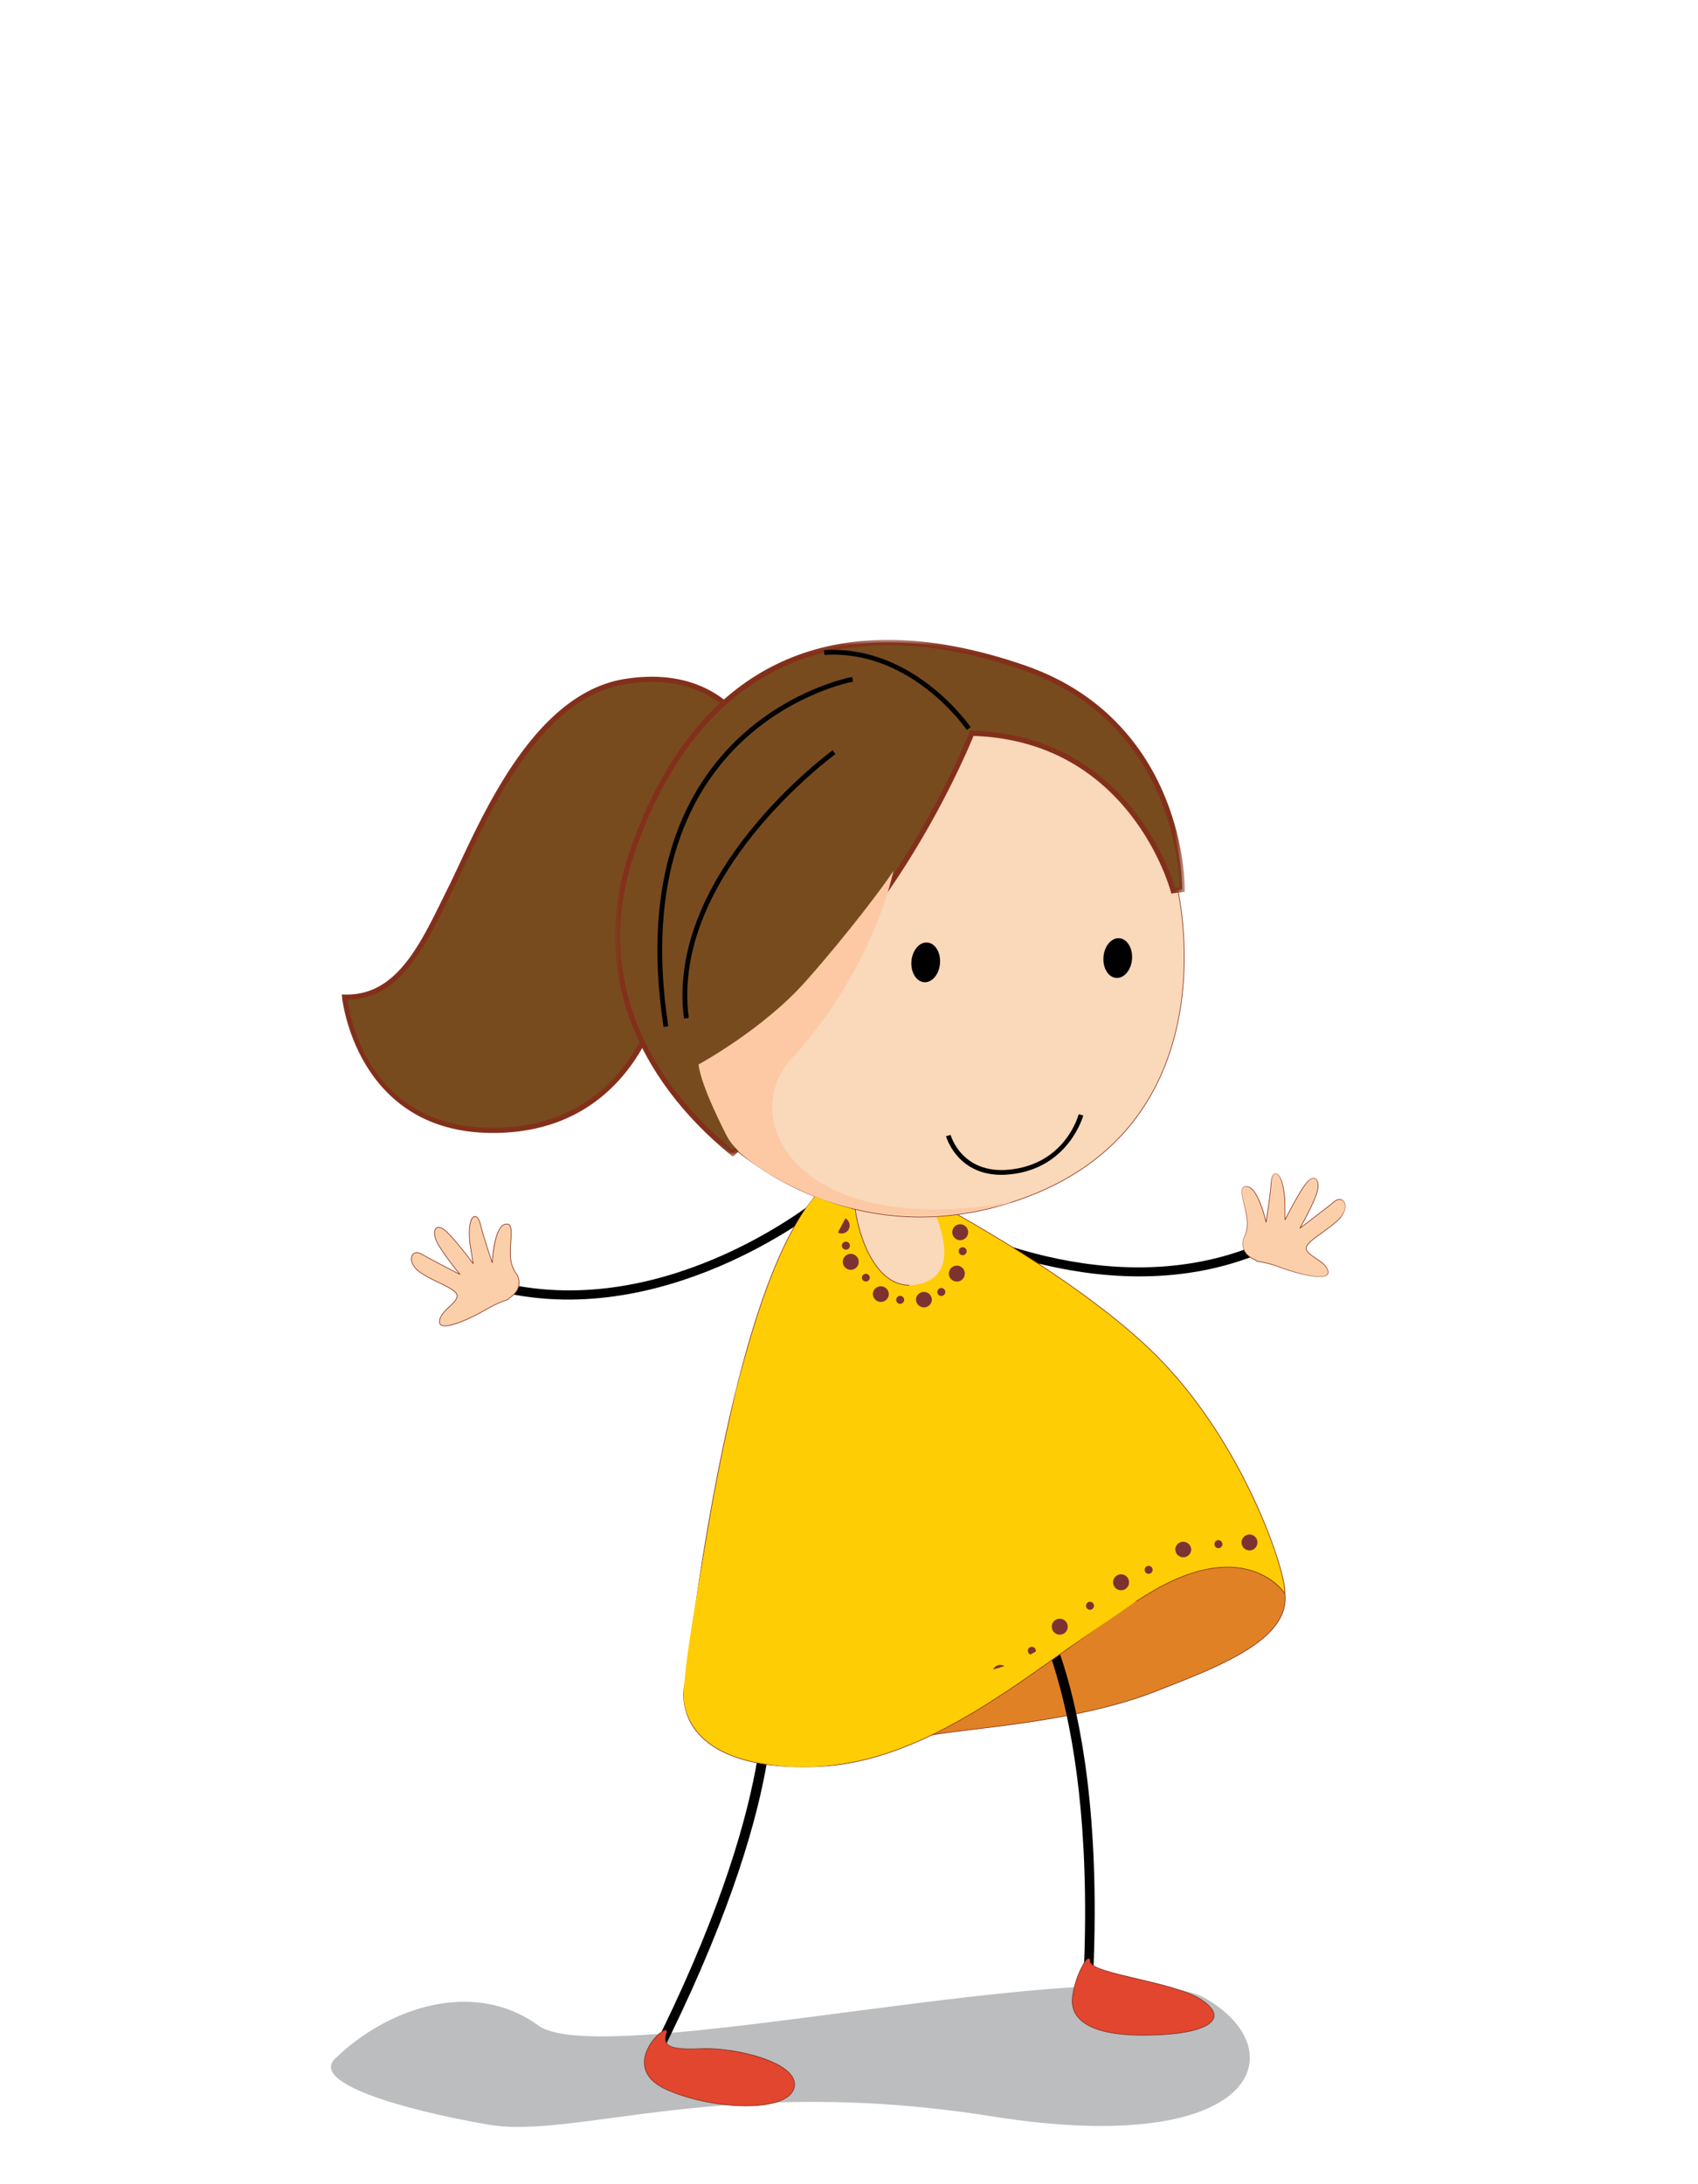 <?xml version="1.0" encoding="UTF-8"?> <svg xmlns="http://www.w3.org/2000/svg" xmlns:xlink="http://www.w3.org/1999/xlink" width="154" height="198"><defs><path id="a" d="M.603.432h9.427V9.83H.603z"></path><path id="c" d="M.775.07h51.682v46.857H.775z"></path></defs><g fill="none" fill-rule="evenodd"><path d="M44.318 192.605c7.842 1.354 21.5-4.595 45.642-.755 24.142 3.842 27.606-5.962 19.377-10.686-8.227-4.725-54.619 6.745-60.505 2.458-5.885-4.287-13.684-1.623-18.44 2.995-2.264 2.195 6.084 4.636 13.926 5.988z" fill="#BBBDBF"></path><path d="M113.778 113.833l-.304-.782c-13.99 5.434-28.717-2.903-28.865-2.988l-.423.726c.148.087 15.335 8.582 29.592 3.044" fill="#000"></path><path d="M112.777 112.295c.202-.38.388-.934.333-1.647-.115-1.459-1.02-3.21.007-3.082 1.025.127 1.706 3.243 1.706 3.243s.377-2.325.468-3.638c.09-1.313 1.077-1.094 1.231 1.626l.023 1.795s1.392-2.794 2.09-3.517c.696-.719 1.221.052.688 1.386-.533 1.334-1.435 2.885-1.435 2.885s2.268-1.707 3.121-2.412c.852-.707 1.552.523.346 1.668-1.207 1.144-3.116 2.036-2.862 2.687.252.654 1.758 1.047 1.956 1.946.2.9-2.15.46-4.432-.382a9.322 9.322 0 00-2.026-.519.516.516 0 00-.176-.13c-1.262-.555-1.153-1.505-1.038-1.909" fill="#FCCFAB"></path><g transform="translate(112 105.93)"><mask id="b" fill="#fff"><use xlink:href="#a"></use></mask><path d="M2.006 8.377a9.477 9.477 0 012.022.518c1.489.549 2.854.878 3.653.878.357 0 .59-.065.693-.191.056-.071.07-.16.046-.27-.107-.491-.61-.824-1.095-1.147-.382-.255-.744-.496-.86-.796-.17-.434.527-.933 1.406-1.567.48-.345 1.025-.735 1.464-1.152.637-.603.713-1.193.583-1.515-.075-.196-.23-.31-.421-.31-.15 0-.31.07-.47.202-.842.697-3.097 2.396-3.122 2.412L5.864 5.4c.007-.016.903-1.563 1.432-2.88.299-.75.245-1.253.096-1.473a.306.306 0 00-.26-.15c-.142 0-.31.094-.477.269-.685.71-2.072 3.48-2.084 3.508l-.055-.012-.023-1.796c-.088-1.56-.47-2.376-.8-2.376-.194 0-.341.296-.373.752-.09 1.3-.461 3.616-.466 3.64l-.057.002c-.008-.03-.69-3.097-1.685-3.22-.173-.021-.293.012-.365.102-.182.232-.042.817.12 1.494.11.456.236.974.273 1.454.046.6-.067 1.159-.338 1.665-.103.374-.22 1.319 1.025 1.867a.495.495 0 01.179.13M7.68 9.83c-.806 0-2.18-.33-3.673-.881a9.482 9.482 0 00-2.02-.516l-.011-.001-.008-.01a.462.462 0 00-.166-.122C.517 7.734.638 6.753.747 6.358c.27-.501.38-1.05.334-1.637-.037-.476-.162-.991-.27-1.447C.646 2.583.5 1.984.702 1.73c.083-.106.222-.15.418-.124.916.114 1.548 2.488 1.699 3.118.086-.535.369-2.38.444-3.485.034-.498.2-.807.43-.807.498 0 .793 1.26.862 2.433L4.57 4.54c.267-.522 1.428-2.778 2.042-3.414.18-.186.36-.285.519-.285.125 0 .233.059.31.174.202.297.166.883-.092 1.527-.441 1.104-1.141 2.368-1.364 2.764.47-.357 2.273-1.72 3.004-2.325.169-.14.345-.214.507-.214.213 0 .392.129.478.345.135.34.058.957-.6 1.58-.443.42-.987.813-1.467 1.158-.827.593-1.54 1.107-1.388 1.499.108.28.464.516.84.767.495.329 1.003.67 1.117 1.183a.367.367 0 01-.057.319c-.115.142-.362.213-.74.213" fill="#83301A" mask="url(#b)"></path></g><path d="M46.193 117.28l.167-.822c14.71 2.966 27.8-7.761 27.93-7.87l.541.643c-.132.11-13.646 11.073-28.638 8.049" fill="#000"></path><path d="M46.918 115.594a2.944 2.944 0 01-.61-1.568c-.137-1.455.457-3.336-.533-3.036-.989.301-1.129 3.487-1.129 3.487s-.767-2.225-1.082-3.502c-.314-1.28-1.248-.897-.936 1.81l.287 1.772s-1.851-2.514-2.66-3.107c-.81-.591-1.195.259-.442 1.482.754 1.224 1.906 2.599 1.906 2.599s-2.526-1.296-3.487-1.846c-.96-.55-1.442.782-.056 1.703 1.386.922 3.418 1.474 3.278 2.161-.138.688-1.553 1.329-1.594 2.25-.044.92 2.197.085 4.299-1.134a9.486 9.486 0 011.908-.856.525.525 0 01.154-.159c1.147-.761.878-1.678.697-2.056" fill="#FCCFAB"></path><path d="M37.809 113.586a.439.439 0 00-.437.333c-.114.371.097.963.82 1.444.505.337 1.107.628 1.638.885.976.474 1.747.848 1.654 1.307-.064.313-.38.612-.713.93-.421.4-.858.815-.881 1.316a.317.317 0 00.075.241c.075.08.208.118.395.118.706 0 2.19-.596 3.785-1.52a9.656 9.656 0 011.904-.857.572.572 0 01.156-.158c1.13-.75.857-1.662.686-2.019a2.965 2.965 0 01-.613-1.577c-.045-.48-.01-1.01.019-1.48.044-.676.083-1.262-.118-1.476-.087-.09-.215-.109-.394-.054-.957.291-1.108 3.428-1.11 3.46l-.057.008c-.007-.022-.771-2.242-1.081-3.506-.104-.42-.282-.682-.463-.682-.065 0-.125.033-.183.098-.104.118-.435.64-.233 2.384l.287 1.773-.054.021c-.02-.024-1.856-2.517-2.653-3.1-.324-.238-.608-.246-.731-.025-.125.225-.113.743.33 1.466.745 1.207 1.893 2.581 1.905 2.595l-.037.046c-.025-.015-2.537-1.302-3.487-1.846a.825.825 0 00-.41-.125m2.552 6.634c-.202 0-.351-.045-.438-.137a.376.376 0 01-.092-.285c.025-.525.47-.948.9-1.357.328-.309.636-.604.695-.899.084-.413-.706-.796-1.621-1.24-.533-.259-1.137-.55-1.643-.889-.75-.499-.966-1.118-.847-1.513a.5.5 0 01.495-.374c.137 0 .284.046.438.133.826.473 2.832 1.508 3.358 1.78-.29-.353-1.193-1.48-1.817-2.492-.377-.612-.508-1.212-.333-1.526a.361.361 0 01.328-.193c.142 0 .31.07.49.198.712.522 2.242 2.547 2.594 3.016l-.268-1.652c-.138-1.195-.045-2.104.248-2.433a.306.306 0 01.227-.117c.213 0 .408.273.52.727.264 1.075.857 2.845 1.03 3.357.043-.645.259-3.093 1.143-3.362.2-.062.354-.038.456.071.218.233.178.83.134 1.52-.03.467-.065.996-.021 1.47a2.91 2.91 0 00.605 1.551c.18.376.466 1.325-.704 2.101a.488.488 0 00-.144.15l-.005.008-.01.003a9.58 9.58 0 00-1.903.854c-1.628.944-3.09 1.53-3.815 1.53" fill="#83301A"></path><path d="M67.972 66.596s-2.54-6.147-11.194-4.826c-8.656 1.32-13.442 13.822-15.87 18.695-2.425 4.87-4.587 10.054-9.647 9.93 0 0 1.162 12.391 13.936 12.066 12.773-.324 15.69-12.978 15.312-17.209-.38-4.234 7.463-18.656 7.463-18.656" fill="#784B1F"></path><path d="M31.528 90.633c.245 1.81 2.122 11.89 13.661 11.593 4.401-.113 8-1.703 10.697-4.729 3.628-4.072 4.617-9.659 4.386-12.223-.367-4.112 6.67-17.269 7.435-18.686-.338-.692-2.579-4.767-8.579-4.767-.739 0-1.518.062-2.315.184-7.51 1.144-12.03 10.79-14.73 16.551-.364.771-.675 1.437-.962 2.014l-.51 1.032c-2.17 4.412-4.416 8.974-9.083 9.031m13.18 12.072h-.002c-12.385 0-13.669-12.165-13.68-12.288L31 90.152l.267.006c.058.002.114.002.171.002 4.435 0 6.53-4.258 8.748-8.767.17-.346.34-.69.511-1.033.284-.572.595-1.236.956-2.004 2.741-5.849 7.328-15.637 15.088-16.82a15.937 15.937 0 012.387-.189c3.574 0 5.845 1.398 7.121 2.57 1.387 1.273 1.92 2.536 1.94 2.59l.044.104-.054.1c-.078.142-7.803 14.406-7.434 18.52.236 2.643-.778 8.398-4.506 12.582-2.788 3.126-6.5 4.77-11.037 4.886-.167.004-.332.006-.495.006" fill="#83301A"></path><path d="M82.219 149.313s-1.46 8.617 2.303 7.962c3.762-.656 13.222-1.188 20.257-3.944 7.034-2.76 15.542-5.83 9.99-12.366-5.55-6.537-29.632 2.793-32.55 8.348" fill="#E18125"></path><path d="M82.247 149.322c-.03.19-.898 5.57.625 7.372.33.39.751.588 1.257.588.123 0 .253-.013.388-.035.923-.16 2.196-.316 3.672-.496 4.488-.544 11.271-1.369 16.578-3.448l.606-.238c4.788-1.872 10.217-3.995 11.044-7.28.372-1.47-.176-3.04-1.669-4.8-1.256-1.478-3.514-2.228-6.715-2.228-4.22 0-10.026 1.39-15.533 3.712-5.27 2.226-9.197 4.851-10.253 6.853m1.882 8.02c-.523 0-.962-.208-1.303-.612-.816-.963-.945-2.931-.91-4.413.038-1.601.271-2.994.273-3.01l.003-.005c1.06-2.015 4.998-4.655 10.285-6.886 5.512-2.326 11.328-3.716 15.556-3.716 3.22 0 5.492.755 6.76 2.245 1.507 1.778 2.058 3.364 1.683 4.855-.837 3.314-6.28 5.442-11.082 7.32l-.605.238c-5.313 2.083-12.102 2.908-16.593 3.45-1.474.18-2.749.337-3.67.496a2.219 2.219 0 01-.397.038" fill="#83301A"></path><path d="M98.197 180.689l.864.049c1.56-27.523-5.598-37.237-6.733-37.751l-.51.083.301.308-.182.38c1.321.93 7.724 11.09 6.26 36.93M59.691 186.75c12.166-24.062 10.345-34.258 10.262-34.68l-.85.168c.02.101 1.813 10.39-10.183 34.12l.771.392z" fill="#000"></path><path d="M98.867 177.815c.09 1.146 7.552 1.797 10.101 3.469 2.547 1.675.767 3.075-4.617 3.205-5.38.13-7.253-1.363-7.094-3.305.16-1.941 1.525-4.434 1.61-3.37" fill="#E2462F"></path><path d="M98.73 177.59c-.14 0-.46.406-.797 1.187-.353.807-.588 1.684-.647 2.41-.055.676.142 1.264.588 1.75.937 1.015 2.901 1.53 5.839 1.53.207 0 .422-.003.639-.008 3.314-.08 5.445-.666 5.704-1.57.136-.469-.246-1.018-1.103-1.578-1.257-.825-3.72-1.403-5.892-1.912-2.242-.527-4.177-.983-4.226-1.582-.006-.103-.031-.227-.104-.227m4.982 6.936c-2.956 0-4.934-.522-5.882-1.55-.457-.495-.66-1.1-.603-1.798.059-.727.296-1.613.65-2.426.246-.562.617-1.222.853-1.222.097 0 .15.096.166.282.041.558 2.052 1.03 4.177 1.527 2.178.513 4.645 1.091 5.91 1.92.882.58 1.27 1.148 1.13 1.645-.27.945-2.37 1.533-5.76 1.614-.218.005-.433.008-.641.008" fill="#83301A"></path><path d="M60.44 184.268c-.318 1.1.018 1.599 3.163 1.449 3.146-.152 9.145 1.357 8.401 3.617-.742 2.259-7.636 1.886-11.59.07-4.627-2.13.385-6.377.026-5.136" fill="#E2462F"></path><path d="M60.355 184.075c-.32 0-1.541 1.062-1.825 2.363-.19.857-.013 2.06 1.895 2.94 1.975.906 4.817 1.49 7.242 1.49 2.416 0 3.986-.564 4.31-1.544.126-.388.056-.77-.212-1.139-.49-.678-1.654-1.31-3.28-1.782-1.437-.416-3.091-.666-4.43-.666-.156 0-.307.002-.45.01-.36.016-.69.024-.979.024-1.243 0-1.916-.153-2.176-.502-.167-.222-.18-.523-.039-1.009.022-.076.022-.134.002-.162-.012-.016-.03-.024-.059-.024m7.312 6.855c-2.432 0-5.285-.589-7.265-1.5-1.943-.89-2.123-2.125-1.93-3.004.287-1.316 1.512-2.41 1.883-2.41.06 0 .09.026.105.048.034.044.037.117.008.216-.134.462-.125.748.031.957.25.329.906.477 2.128.477.288 0 .616-.008.975-.025.145-.008.297-.01.454-.01 2.44 0 6.606.879 7.76 2.472.276.386.351.786.218 1.194-.332 1.005-1.924 1.585-4.367 1.585" fill="#83301A"></path><path d="M80.25 106.565s15.928 7.82 24.335 16.039c8.405 8.22 12.191 20.408 11.931 21.835 0 0-3.475-5.353-12.316.009-8.84 5.363-18.746 15.126-29.809 15.672-11.063.546-12.82-4.527-12.298-7.38.523-2.854 5.636-51.977 18.156-46.175" fill="#FFCD03"></path><path d="M78.227 106.118c-4.201 0-7.963 6.36-11.177 18.903-2.571 10.031-4.03 21.045-4.653 25.75-.136 1.027-.225 1.702-.274 1.974a5.212 5.212 0 001.156 4.281c1.179 1.416 3.787 3.103 9.51 3.103.515 0 1.053-.013 1.6-.042 3.628-.176 7.456-1.37 11.708-3.648 3.75-2.009 7.338-4.577 10.807-7.062 2.535-1.815 4.929-3.529 7.28-4.955 2.615-1.587 5.019-2.39 7.144-2.39 1.89 0 3.207.65 3.978 1.193a5.301 5.301 0 011.188 1.132c.048-.755-.676-3.85-2.721-8.276-1.711-3.703-4.697-9.043-9.21-13.456-8.307-8.122-24.168-15.955-24.326-16.033-.677-.314-1.354-.474-2.01-.474m-5.437 54.07c-5.747 0-8.37-1.7-9.556-3.125a5.272 5.272 0 01-1.17-4.328c.05-.269.139-.947.275-1.97.623-4.706 2.08-15.726 4.654-25.758 3.222-12.574 7.002-18.947 11.234-18.947.665 0 1.349.161 2.034.478.16.078 16.03 7.916 24.344 16.045 4.519 4.42 7.509 9.765 9.223 13.473 1.96 4.246 2.852 7.654 2.717 8.387l-.015.073-.038-.063c-.02-.022-1.58-2.362-5.164-2.362-2.114 0-4.507.801-7.113 2.382-2.35 1.424-4.742 3.138-7.277 4.953-3.47 2.484-7.06 5.052-10.815 7.065-4.256 2.281-8.094 3.477-11.73 3.657-.55.027-1.088.04-1.603.04" fill="#83301A"></path><path d="M81.304 103.754s8.616 11.858 1.569 12.73c-6.342.786-7.584-17.133-1.57-12.73" fill="#FAD8BA"></path><path d="M82.469 116.54c-1.05 0-2.561-.53-3.79-3.056-.823-1.687-1.314-3.926-1.314-5.99 0-1.275.187-2.364.54-3.149.388-.863.969-1.319 1.679-1.319v.06c-.685 0-1.247.443-1.625 1.283-.35.776-.534 1.857-.534 3.125 0 2.056.488 4.285 1.307 5.965 1.216 2.496 2.703 3.02 3.737 3.02v.06z" fill="#83301A"></path><path d="M106.805 80.632s5.399 22.604-16.102 28.67C69.2 115.367 51.39 93.076 57.822 77.355c5.792-14.157 14.472-23.505 34.948-16.41 14.227 4.928 14.035 19.687 14.035 19.687" fill="#FAD8BA"></path><path d="M80.158 58.546c-5.542 0-10.09 1.75-13.908 5.353-3.213 3.03-5.882 7.31-8.402 13.468-2.53 6.188-1.384 13.84 3.067 20.472 2.446 3.643 5.722 6.718 9.476 8.89 4.028 2.332 8.545 3.565 13.063 3.565 2.406 0 4.843-.344 7.24-1.021 4.9-1.382 8.792-3.746 11.572-7.03 2.225-2.625 3.746-5.84 4.522-9.557 1.322-6.33.002-11.991-.012-12.047 0-.044.028-3.742-1.68-7.993-1.004-2.496-2.402-4.692-4.154-6.526-2.189-2.293-4.942-4.025-8.182-5.147-4.647-1.611-8.887-2.427-12.602-2.427m3.296 51.805c-4.528 0-9.056-1.234-13.093-3.571a29.022 29.022 0 01-9.495-8.908c-4.464-6.647-5.61-14.321-3.072-20.528 2.522-6.165 5.197-10.451 8.416-13.49 3.827-3.612 8.39-5.368 13.948-5.368 3.721 0 7.967.818 12.621 2.43 3.25 1.126 6.011 2.863 8.206 5.164 1.758 1.84 3.158 4.042 4.165 6.546 1.713 4.262 1.685 7.969 1.685 8.006.012.05 1.336 5.724.01 12.067-.778 3.725-2.302 6.95-4.533 9.584-2.788 3.29-6.69 5.662-11.6 7.048a26.787 26.787 0 01-7.258 1.02" fill="#83301A"></path><path d="M105.508 72.482c-1.611-4.008-5.105-9.333-12.604-11.93-4.433-1.535-8.587-2.315-12.351-2.315-13.906 0-20.332 10.422-23.274 19.164-1.718 5.11-1.69 10.156.089 15 1.63 4.44 4.775 8.638 9.093 12.142l.6-.558c-2.288-3.285-3.054-6.356-3.243-7.274 8.33-4.691 14.503-12.675 18.228-18.578 3.556-5.632 5.614-10.487 6.093-11.664 3.277.089 6.262.865 8.874 2.308 2.15 1.187 4.058 2.83 5.672 4.88 2.76 3.51 3.71 7.045 3.719 7.08l.815-.1c.002-.154.029-3.822-1.711-8.155" fill="#784B1F"></path><g transform="translate(55 57.93)"><mask id="d" fill="#fff"><use xlink:href="#c"></use></mask><path d="M25.553.545c-13.766 0-20.133 10.333-23.05 19C.803 24.605.832 29.599 2.59 34.39c1.596 4.344 4.658 8.459 8.86 11.909l.3-.278c-2.234-3.275-2.986-6.326-3.164-7.194l-.035-.17.15-.084c8.296-4.671 14.447-12.636 18.144-18.496 3.507-5.555 5.537-10.304 6.075-11.627l.062-.152.164.004c3.314.09 6.336.877 8.982 2.337 2.179 1.203 4.11 2.866 5.742 4.94 2.417 3.074 3.46 6.163 3.705 6.968l.407-.05c-.016-.84-.18-4.087-1.695-7.856-1.593-3.963-5.047-9.226-12.46-11.795C33.42 1.319 29.289.545 25.553.545zM11.472 46.927l-.16-.131c-4.352-3.53-7.522-7.764-9.165-12.243-1.798-4.896-1.828-9.995-.092-15.157C5.02 10.579 11.505.07 25.553.07c3.789 0 7.972.784 12.43 2.329 7.58 2.627 11.115 8.01 12.744 12.064 1.76 4.384 1.73 8.092 1.73 8.247l-.003.207-1.228.149-.051-.202c-.01-.033-.94-3.513-3.676-6.991-1.594-2.025-3.48-3.647-5.601-4.82-2.534-1.4-5.428-2.164-8.601-2.272-.626 1.515-2.646 6.157-6.051 11.548-3.705 5.87-9.856 13.84-18.16 18.57.232 1.043 1.026 3.942 3.17 7.02l.117.168-.901.84z" fill="#83301A" mask="url(#d)"></path></g><path d="M82.662 87.135c-.08.993.435 1.846 1.148 1.903.716.06 1.361-.698 1.443-1.691.082-.995-.433-1.847-1.149-1.905-.714-.059-1.36.698-1.442 1.693M100.078 86.747c-.08.992.433 1.844 1.147 1.902.715.06 1.362-.697 1.443-1.69.08-.997-.434-1.847-1.149-1.906-.714-.058-1.36.698-1.44 1.694M90.278 106.478c.391.032.814.029 1.273-.015 5.374-.515 6.684-5.295 6.697-5.343l-.419-.11c-.048.186-1.252 4.535-6.32 5.023-4.292.41-5.284-3.113-5.293-3.15l-.418.113c.008.034.895 3.189 4.48 3.482" fill="#000"></path><path d="M86.368 111.645a.72.72 0 10.778-.659.722.722 0 00-.778.659M86.065 115.365a.722.722 0 101.438.118.722.722 0 00-1.438-.118M83.078 117.733a.72.72 0 101.438.118.723.723 0 00-1.438-.118M76.44 114.33a.722.722 0 101.44.115.722.722 0 00-1.44-.116M75.62 111.003a.723.723 0 101.44.115.723.723 0 00-1.44-.115M79.168 117.268a.723.723 0 001.44.117.722.722 0 00-1.44-.117M86.948 113.396a.365.365 0 00.331.39c.2.016.374-.133.39-.331a.36.36 0 00-.33-.39.36.36 0 00-.39.33M85.014 117.09a.361.361 0 10.72.062.361.361 0 00-.72-.062M78.166 115.807a.363.363 0 00.721.059.363.363 0 00-.331-.39.36.36 0 00-.39.33M76.356 112.893a.363.363 0 00.333.389.362.362 0 10-.332-.389M81.28 117.804a.36.36 0 00.33.389.364.364 0 00.391-.33.363.363 0 00-.332-.39.359.359 0 00-.389.331M112.606 139.765a.72.72 0 00.66.779.721.721 0 10-.661-.779M106.596 140.387a.72.72 0 00.662.778.719.719 0 00.777-.661.723.723 0 00-1.439-.117M100.957 143.376a.722.722 0 101.439.12.722.722 0 00-1.439-.12M95.394 147.404a.724.724 0 00.66.778.72.72 0 00.779-.661.72.72 0 00-.66-.778.72.72 0 00-.78.66M90.001 151.58a.722.722 0 101.439.117.722.722 0 00-1.439-.117M85.114 154.657a.72.72 0 00.66.778.724.724 0 00.78-.66.72.72 0 00-.662-.779.72.72 0 00-.778.661M78.917 157.355a.723.723 0 101.441.117.723.723 0 00-1.441-.117M72.72 158.298a.723.723 0 001.44.118.723.723 0 00-1.44-.118M64.763 156.2a.361.361 0 10.718.055.361.361 0 00-.718-.054M69.903 158.43a.362.362 0 10.719.059.362.362 0 00-.719-.059M76.275 158.227a.361.361 0 10.722.059.361.361 0 00-.722-.06M82.417 156.195a.362.362 0 10.721.056.362.362 0 00-.721-.056M88.175 153.387a.359.359 0 00.33.387.36.36 0 00.39-.327.363.363 0 00-.33-.393.363.363 0 00-.39.333M93.223 149.617a.358.358 0 00.329.388.363.363 0 00.39-.331.36.36 0 10-.72-.057M98.5 145.538a.36.36 0 10.718.06.366.366 0 00-.33-.394.365.365 0 00-.389.334M103.816 142.28a.358.358 0 00.33.387.36.36 0 10-.33-.387M110.145 139.951c-.017.2.133.374.33.392a.364.364 0 00.39-.332.36.36 0 00-.721-.06M66.694 157.806a.722.722 0 101.44.116.722.722 0 00-1.44-.116M63.068 153.888a.722.722 0 101.44.119.722.722 0 00-1.44-.119" fill="#7D3232"></path><path d="M87.683 66.17l.357-.243c-.05-.075-5.176-7.517-13.3-6.988l.028.431c7.895-.513 12.864 6.726 12.915 6.8M60.18 93.099l.428-.065c-4.161-27.344 16.545-31.205 16.755-31.24l-.075-.427c-.212.036-21.334 3.973-17.108 31.732" fill="#000"></path><path d="M62.035 92.333l.43-.056C60.776 79.324 75.62 68.473 75.77 68.363l-.254-.35c-.15.11-15.203 11.11-13.482 24.32" fill="#000"></path><path d="M81.022 78.958s-1.687 8.782-9.279 17.061c-4.857 5.296.274 16.42 20.063 12.948 0 0-10.077 3.46-19.623-1.255 0 0-4.973-2.249-6.26-4.723 0 0-2.369-4.524-2.568-6.495 0 0 5.862-3.172 9.755-7.575 3.894-4.403 7.115-8.722 7.912-9.96" fill="#FCC9A4"></path><path d="M77.189 109.538s-15.408 25.758-1.171 37.006c14.236 11.25 18.06.778 27.076-1.405 0 0-8.007 5.518-12.532 8.441-4.524 2.924-10.02 6.044-16.171 6.54-6.15.491-12.296-1.856-12.376-6.317-.078-4.463 4.4-26.412 4.792-27.942.393-1.529 3.61-13.549 7.116-17.38 0 0 2.26.884 3.266 1.057" fill="#FFCD03"></path></g></svg> 